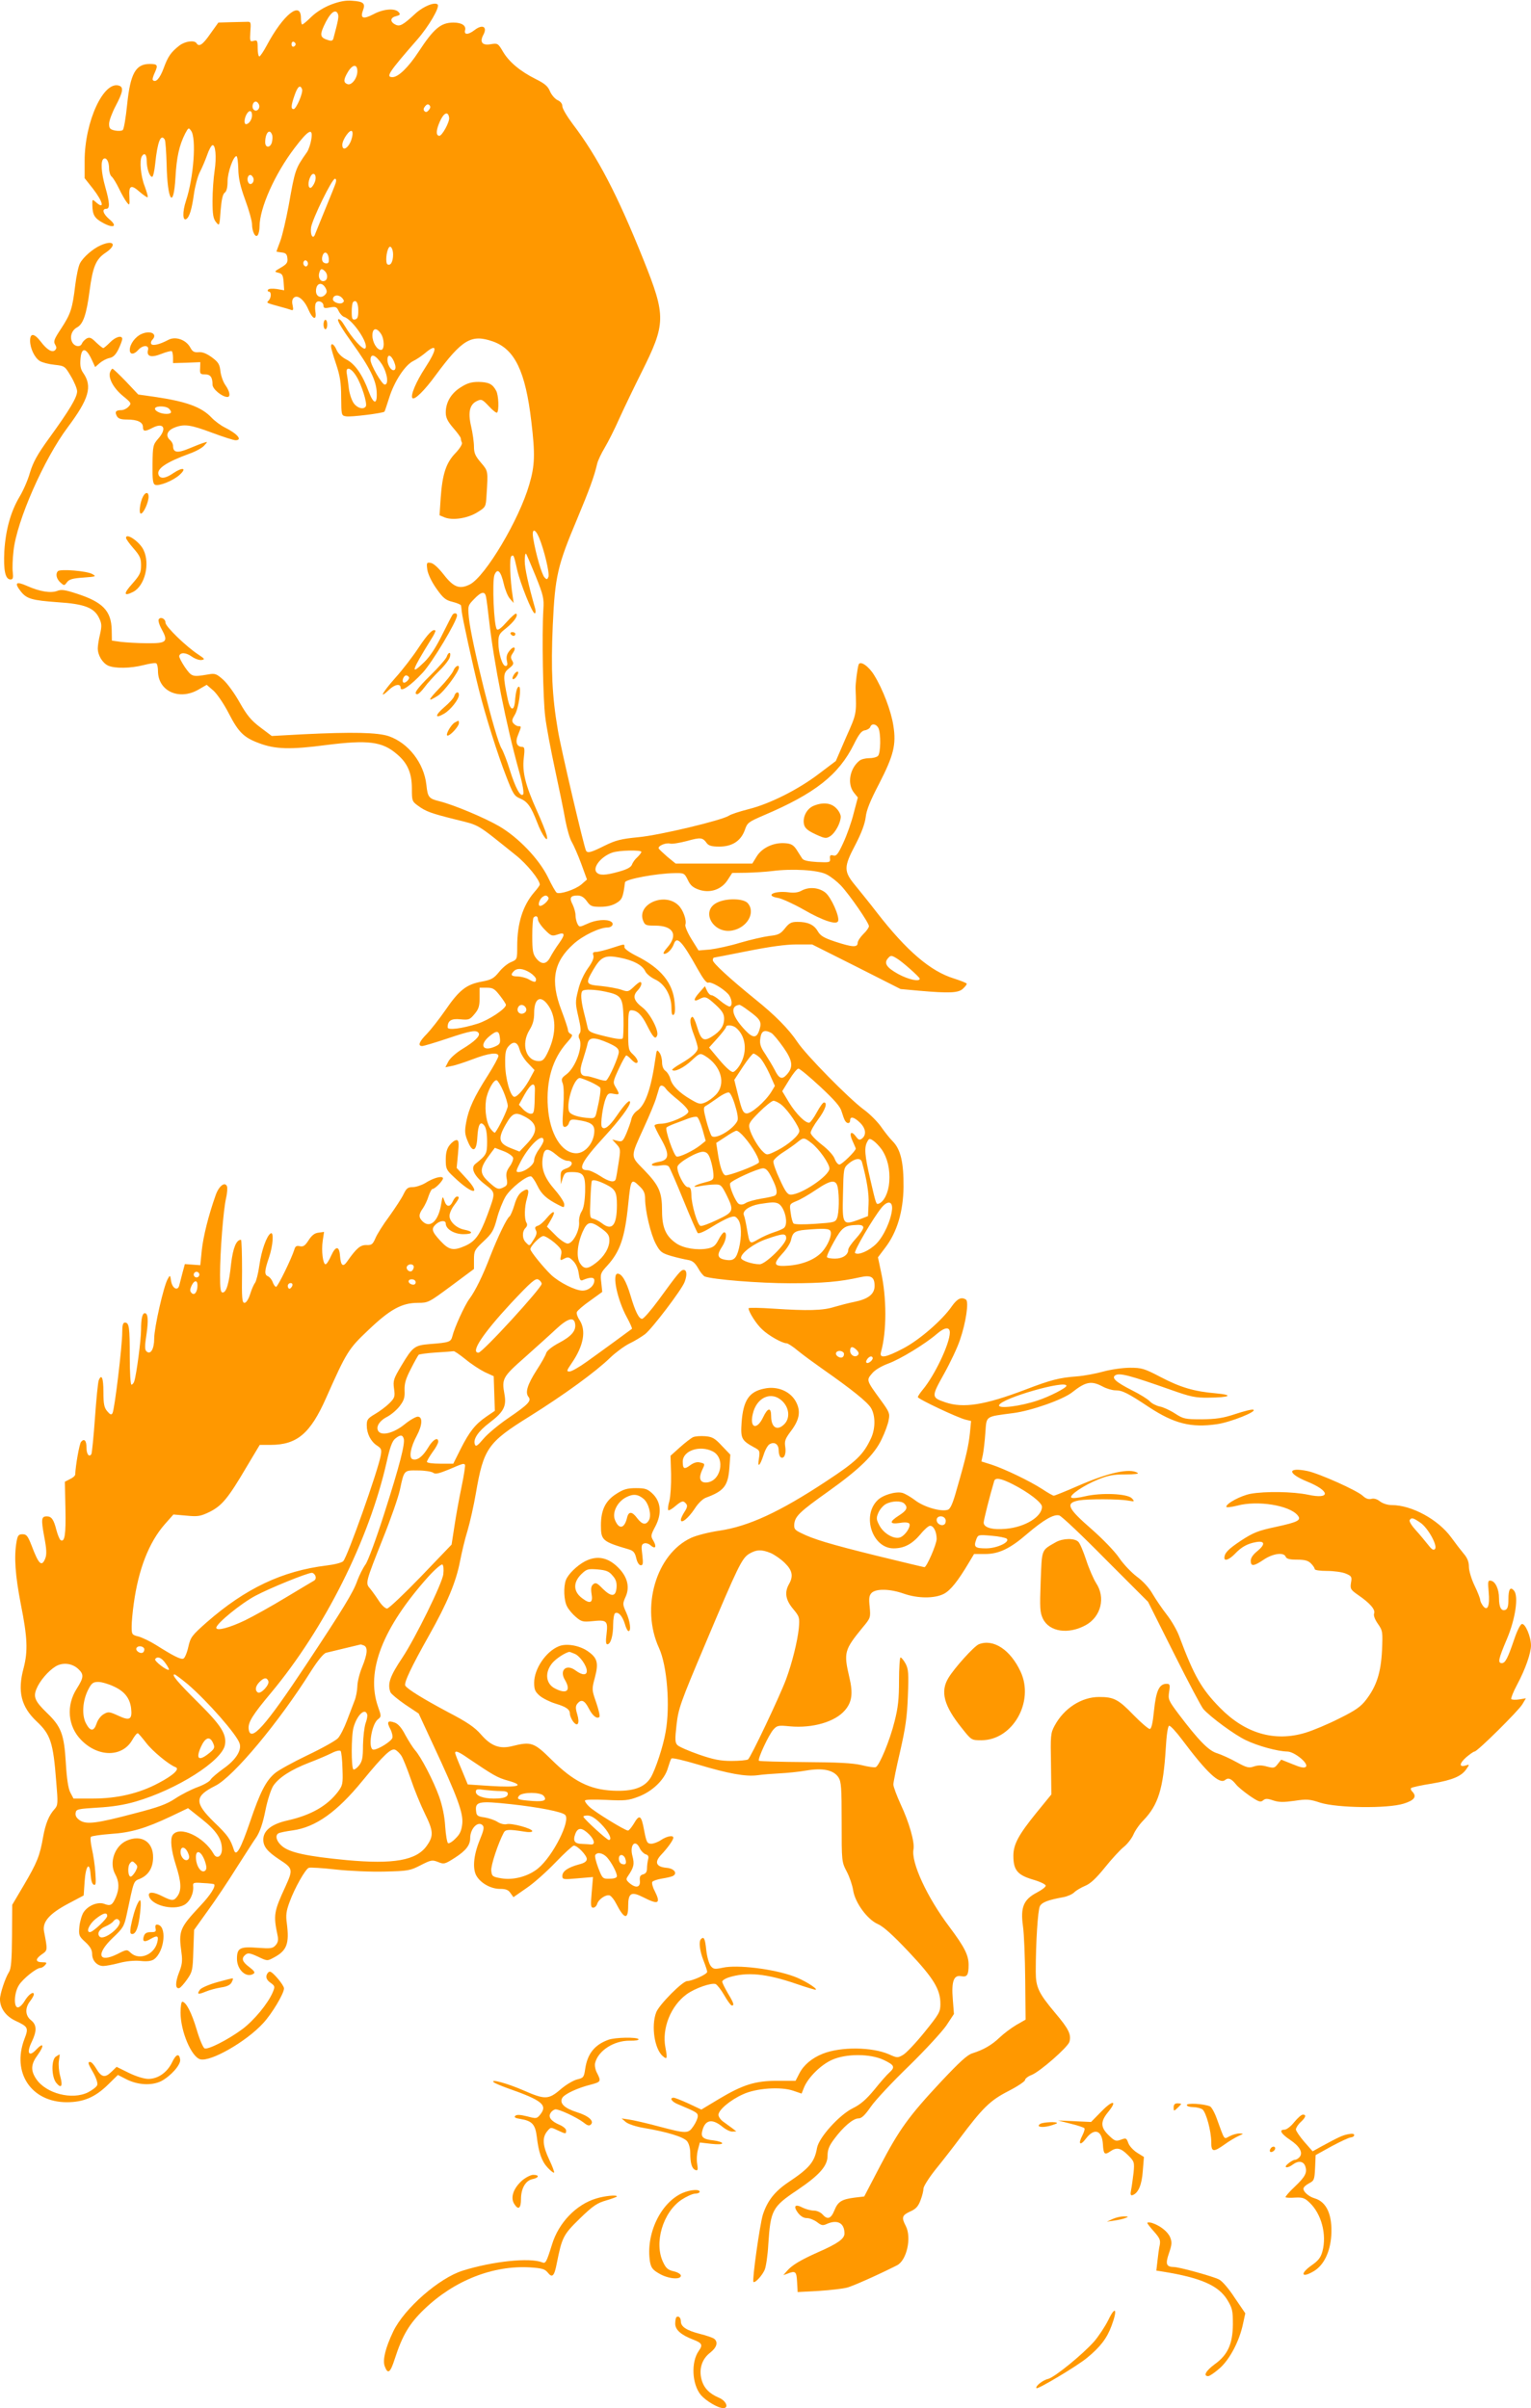 <?xml version="1.0" standalone="no"?>
<!DOCTYPE svg PUBLIC "-//W3C//DTD SVG 20010904//EN"
 "http://www.w3.org/TR/2001/REC-SVG-20010904/DTD/svg10.dtd">
<svg version="1.0" xmlns="http://www.w3.org/2000/svg"
 width="814pt" height="1280pt" viewBox="0 0 814 1280"
 preserveAspectRatio="xMidYMid meet">
<g transform="translate(0,1280) scale(0.1,-0.1)"
fill="#ff9800" stroke="none">
<path d="M1761 12776 c-39 -15 -79 -40 -105 -65 -23 -23 -45 -41 -49 -41 -4 0
-7 15 -7 34 0 94 -94 19 -182 -146 -17 -32 -35 -58 -39 -58 -5 0 -9 20 -9 44
0 40 -2 44 -21 39 -20 -6 -21 -3 -18 48 4 51 3 54 -18 53 -13 0 -52 -1 -88 -2
l-64 -2 -43 -60 c-40 -58 -60 -71 -73 -50 -11 18 -61 11 -91 -12 -45 -35 -61
-58 -84 -121 -20 -54 -42 -78 -57 -63 -4 3 1 21 10 40 18 40 15 46 -27 46 -75
0 -103 -51 -120 -216 -7 -69 -17 -129 -23 -135 -5 -5 -24 -6 -41 -3 -27 6 -32
11 -32 36 0 16 16 59 35 95 38 72 43 98 20 107 -83 31 -185 -190 -185 -399 l0
-92 45 -57 c54 -70 63 -114 13 -69 -17 15 -18 14 -17 -18 1 -52 12 -70 59 -95
56 -30 76 -16 31 21 -33 28 -41 55 -16 55 20 0 19 31 -5 115 -22 78 -26 140
-9 151 15 9 29 -15 29 -52 0 -17 6 -37 14 -43 8 -7 25 -35 39 -64 14 -29 32
-61 41 -72 15 -19 16 -17 14 29 -4 61 9 67 56 25 20 -17 39 -30 41 -27 3 2 -5
29 -16 59 -21 53 -28 136 -15 158 14 22 26 10 26 -23 0 -40 15 -86 29 -86 5 0
12 30 16 68 12 118 30 164 51 130 4 -6 8 -66 10 -132 4 -195 37 -244 47 -68 6
107 20 170 52 233 17 31 18 32 31 14 29 -39 14 -248 -27 -372 -20 -60 -18
-110 2 -97 16 10 29 52 40 132 6 42 20 94 31 116 12 23 29 63 39 91 9 27 22
51 28 53 17 6 23 -63 12 -136 -6 -39 -11 -111 -11 -160 0 -72 4 -94 18 -112
19 -23 19 -23 25 61 5 58 11 87 22 95 10 7 15 28 15 60 0 48 31 134 47 134 5
0 9 -30 10 -67 1 -51 10 -92 37 -166 20 -54 36 -112 36 -128 0 -41 19 -77 31
-58 5 8 9 28 9 44 0 99 81 280 186 418 75 99 100 111 89 45 -4 -24 -14 -54
-23 -67 -62 -88 -63 -91 -97 -283 -14 -75 -34 -161 -45 -190 -11 -29 -20 -54
-20 -55 0 -1 12 -3 28 -5 21 -2 28 -9 30 -30 3 -23 -3 -32 -34 -50 -37 -22
-37 -22 -13 -28 20 -5 24 -13 27 -49 l3 -44 -40 7 c-23 3 -42 2 -46 -4 -3 -5
-1 -10 4 -10 15 0 14 -33 -1 -48 -12 -12 -15 -11 61 -32 23 -6 50 -14 58 -17
12 -5 14 0 9 24 -5 20 -2 34 7 41 20 17 55 -12 77 -64 23 -53 45 -59 37 -11
-3 19 -2 40 3 47 10 17 40 6 40 -15 0 -13 7 -15 35 -9 30 5 36 3 46 -20 7 -14
20 -28 30 -31 45 -15 133 -145 111 -167 -11 -11 -71 55 -109 120 -16 27 -29
40 -35 34 -6 -6 22 -52 73 -123 96 -133 130 -202 132 -266 3 -66 -17 -63 -43
7 -33 89 -73 146 -118 169 -24 12 -44 32 -52 50 -13 31 -30 42 -30 19 0 -7 12
-49 27 -93 21 -63 27 -100 27 -177 1 -95 1 -97 26 -101 23 -5 198 17 204 25 2
1 13 36 26 76 27 85 83 171 127 193 17 8 45 27 63 42 67 57 67 24 0 -79 -49
-75 -79 -148 -67 -160 11 -12 64 40 123 121 142 192 190 220 305 180 116 -41
173 -159 204 -425 21 -175 19 -234 -11 -336 -54 -187 -233 -487 -315 -530 -55
-28 -87 -16 -139 51 -29 37 -55 61 -70 63 -21 4 -23 1 -18 -36 4 -24 22 -63
48 -100 36 -51 49 -62 86 -71 24 -6 45 -15 45 -19 1 -4 3 -18 4 -32 3 -33 59
-287 91 -415 35 -139 98 -340 146 -463 35 -91 43 -104 73 -116 40 -17 58 -42
91 -127 27 -72 64 -120 50 -66 -4 16 -27 74 -52 129 -60 134 -78 204 -69 279
6 48 4 59 -8 59 -30 0 -39 26 -22 65 18 45 18 45 1 45 -7 0 -19 7 -26 15 -10
12 -8 21 8 47 20 33 36 148 21 148 -10 0 -17 -29 -21 -79 -5 -54 -25 -48 -38
11 -26 125 -26 139 6 165 25 19 27 26 17 42 -9 15 -8 23 4 40 21 31 5 41 -18
12 -14 -17 -18 -32 -14 -53 5 -20 3 -28 -7 -28 -17 0 -38 68 -38 124 0 40 4
48 40 76 42 34 66 67 55 78 -3 4 -26 -16 -50 -43 -29 -33 -47 -47 -53 -40 -16
15 -26 254 -13 289 16 39 34 21 50 -49 7 -30 21 -65 32 -77 l20 -23 -5 35
c-14 88 -18 207 -7 214 12 8 13 7 31 -74 16 -70 80 -230 93 -230 5 0 6 10 3
23 -37 130 -56 217 -56 255 0 25 3 42 7 39 3 -4 26 -58 51 -119 41 -102 45
-119 41 -178 -8 -133 -2 -478 10 -570 6 -52 30 -178 52 -280 22 -102 47 -223
55 -270 9 -47 24 -99 34 -115 10 -17 33 -69 50 -115 l31 -85 -31 -27 c-33 -27
-113 -53 -130 -43 -6 4 -27 41 -47 83 -48 97 -157 211 -260 271 -78 45 -240
113 -316 132 -57 14 -63 21 -70 88 -13 116 -96 222 -200 258 -60 20 -193 23
-457 10 l-165 -9 -61 46 c-49 37 -71 64 -109 131 -26 47 -65 101 -87 121 -37
33 -44 36 -82 29 -84 -14 -86 -13 -123 39 -18 27 -32 54 -30 60 7 20 36 18 67
-4 17 -12 40 -20 52 -18 19 3 17 6 -19 30 -64 42 -173 148 -173 168 0 21 -26
34 -36 18 -4 -6 3 -30 16 -53 36 -66 26 -75 -77 -74 -48 0 -110 4 -138 7 l-50
7 -1 56 c-2 102 -47 149 -187 194 -61 20 -81 23 -103 14 -35 -13 -94 -3 -161
27 -59 26 -68 16 -32 -30 31 -39 59 -47 196 -57 142 -9 194 -29 220 -84 14
-29 15 -42 5 -86 -7 -28 -12 -62 -12 -75 0 -37 25 -78 55 -92 36 -16 119 -15
189 3 32 8 62 13 67 9 5 -3 9 -21 9 -40 0 -108 113 -159 216 -99 l43 25 36
-31 c19 -17 56 -71 81 -120 52 -101 80 -129 161 -159 87 -33 167 -35 358 -10
222 28 298 19 376 -49 56 -47 79 -100 79 -183 0 -64 1 -68 33 -91 41 -30 68
-40 196 -72 136 -34 108 -18 324 -191 59 -47 127 -131 127 -156 0 -4 -13 -22
-29 -40 -61 -71 -91 -165 -91 -288 0 -69 0 -70 -33 -84 -18 -7 -47 -31 -64
-53 -28 -34 -40 -41 -94 -51 -80 -15 -118 -45 -192 -153 -32 -46 -76 -102 -97
-124 -42 -42 -50 -65 -25 -65 8 0 68 18 134 40 124 42 155 47 166 29 10 -15
-21 -45 -87 -85 -33 -20 -65 -49 -74 -66 l-16 -31 34 7 c19 3 69 20 112 36 83
32 136 39 136 17 0 -8 -25 -54 -56 -103 -73 -114 -102 -177 -115 -248 -9 -49
-8 -64 8 -102 26 -64 47 -55 51 21 4 69 16 90 38 61 9 -12 14 -44 14 -83 0
-66 -3 -72 -63 -120 -26 -21 -6 -64 51 -108 59 -46 58 -40 13 -164 -39 -104
-63 -138 -115 -162 -65 -29 -88 -25 -135 26 -46 50 -49 64 -23 88 22 20 52 22
52 4 0 -30 45 -57 94 -57 52 0 55 14 4 24 -41 8 -78 43 -78 73 0 14 11 39 25
57 27 36 30 46 15 46 -6 0 -16 -11 -22 -25 -15 -33 -34 -32 -45 2 -9 27 -10
27 -17 -16 -14 -89 -57 -131 -97 -95 -24 22 -24 39 0 72 10 15 24 44 30 65 7
20 16 37 20 37 15 0 62 50 56 59 -7 12 -51 0 -95 -28 -19 -11 -49 -21 -66 -21
-25 0 -33 -6 -48 -37 -9 -20 -44 -73 -76 -118 -33 -44 -66 -97 -74 -117 -14
-32 -20 -37 -48 -36 -32 1 -53 -17 -102 -87 -22 -32 -34 -23 -38 29 -4 55 -23
55 -47 2 -11 -25 -24 -46 -30 -46 -14 0 -23 72 -15 125 l7 47 -29 -4 c-21 -2
-36 -14 -53 -40 -19 -30 -29 -36 -47 -32 -17 4 -24 0 -29 -18 -14 -46 -88
-198 -97 -198 -5 0 -13 11 -18 25 -5 14 -17 28 -25 31 -20 8 -19 29 5 99 22
64 27 141 9 129 -21 -13 -49 -91 -60 -170 -6 -44 -17 -85 -23 -93 -6 -7 -18
-34 -26 -60 -9 -28 -21 -46 -30 -46 -13 0 -15 25 -13 168 0 92 -2 167 -6 167
-25 0 -42 -44 -52 -126 -11 -106 -25 -154 -45 -154 -11 0 -14 19 -14 93 0 123
18 350 32 408 6 26 8 54 5 63 -11 27 -43 2 -60 -46 -39 -110 -66 -220 -74
-293 l-8 -80 -41 3 -41 3 -13 -48 c-7 -26 -14 -56 -17 -66 -8 -31 -37 -15 -43
23 -5 34 -6 34 -18 12 -22 -38 -72 -259 -72 -316 0 -58 -20 -90 -42 -68 -9 9
-8 32 1 90 11 75 8 112 -9 112 -13 0 -20 -29 -20 -88 0 -54 -24 -237 -36 -274
-3 -10 -10 -18 -15 -18 -5 0 -9 64 -9 149 0 157 -3 181 -26 181 -10 0 -14 -14
-14 -52 0 -72 -41 -414 -52 -430 -6 -10 -13 -7 -28 11 -16 19 -20 38 -20 102
0 75 -10 99 -25 62 -4 -10 -13 -100 -20 -199 -7 -100 -16 -187 -19 -193 -12
-19 -26 -1 -26 34 0 38 -12 51 -29 31 -9 -11 -29 -125 -31 -173 0 -7 -12 -18
-28 -25 l-27 -14 3 -144 c3 -138 -4 -180 -26 -166 -5 3 -15 27 -22 53 -14 56
-26 73 -51 73 -29 0 -31 -14 -14 -107 13 -67 14 -95 6 -116 -19 -48 -35 -33
-73 68 -20 51 -27 60 -48 60 -21 0 -26 -6 -32 -40 -14 -81 -7 -178 23 -333 35
-175 38 -248 15 -337 -34 -125 -14 -206 68 -284 75 -70 89 -112 105 -321 10
-115 9 -126 -8 -145 -31 -34 -49 -78 -62 -151 -17 -98 -32 -135 -102 -254
l-62 -105 -1 -167 c-1 -129 -5 -173 -16 -190 -20 -31 -48 -116 -48 -144 0 -48
31 -91 82 -115 68 -32 71 -37 48 -97 -68 -179 36 -335 224 -336 90 0 152 26
222 95 l51 50 43 -22 c62 -32 136 -36 187 -11 51 27 105 87 101 115 -5 35 -22
29 -43 -15 -26 -54 -75 -88 -126 -88 -23 0 -65 13 -104 32 l-65 32 -28 -27
c-34 -33 -53 -29 -81 19 -11 19 -25 34 -31 34 -15 0 -13 -7 17 -59 15 -27 24
-55 20 -64 -3 -9 -25 -26 -48 -38 -85 -43 -224 -7 -276 70 -31 46 -29 79 8
129 36 50 31 69 -8 28 -39 -42 -53 -19 -25 39 29 60 28 92 -3 117 -31 24 -33
65 -5 101 11 14 20 30 20 36 0 20 -29 -1 -49 -35 -11 -19 -27 -34 -36 -34 -23
0 -20 77 5 117 20 34 94 93 115 93 7 0 18 7 25 15 11 13 8 15 -13 15 -39 0
-41 16 -6 41 33 23 33 20 13 124 -9 50 29 93 126 145 l85 45 5 74 c6 87 27
110 32 35 2 -29 8 -49 17 -52 11 -4 12 9 8 64 -2 38 -11 95 -18 126 -7 32 -10
61 -5 65 4 4 51 11 104 15 109 7 184 29 320 93 l92 44 73 -58 c77 -61 107
-106 107 -160 0 -39 -28 -55 -44 -25 -52 92 -182 152 -218 100 -14 -21 -8 -81
17 -159 29 -90 31 -134 9 -165 -19 -27 -29 -27 -79 -2 -48 25 -78 26 -73 4 9
-50 126 -81 186 -50 31 16 53 62 49 101 -2 18 3 20 53 16 30 -1 57 -5 58 -6
11 -10 -18 -57 -72 -114 -112 -120 -117 -133 -101 -251 6 -44 3 -65 -14 -107
-20 -52 -19 -87 3 -80 6 2 25 23 41 46 28 40 30 49 33 153 l4 110 73 102 c41
56 109 158 152 227 44 68 91 143 107 165 18 28 34 74 47 140 11 56 30 113 42
132 30 44 93 85 191 123 45 17 98 40 120 51 21 11 42 16 47 11 4 -4 9 -47 10
-95 3 -81 1 -88 -25 -123 -57 -74 -142 -123 -266 -151 -86 -19 -130 -54 -130
-102 0 -37 21 -63 84 -105 74 -48 75 -53 34 -144 -62 -134 -65 -152 -42 -261
5 -24 2 -38 -11 -52 -15 -17 -27 -18 -96 -13 -93 7 -109 -1 -109 -59 0 -58 50
-104 88 -79 10 6 4 15 -22 35 -39 29 -44 47 -21 66 13 11 25 9 66 -10 50 -24
50 -24 85 -5 70 37 83 74 69 183 -6 42 -3 65 15 113 26 72 84 175 102 181 7 3
72 -1 143 -9 72 -8 189 -13 261 -11 124 3 135 5 191 34 55 28 61 29 92 17 32
-13 36 -12 92 24 57 37 79 66 79 103 0 51 42 93 66 68 10 -10 6 -27 -17 -83
-32 -80 -38 -153 -13 -190 24 -37 76 -65 122 -65 31 0 45 -5 56 -22 l16 -22
69 48 c39 26 108 88 155 137 47 49 91 89 97 89 20 0 69 -52 69 -71 0 -13 -13
-22 -42 -29 -58 -16 -88 -36 -88 -61 0 -19 4 -20 81 -13 l82 7 -7 -82 c-6 -68
-5 -81 8 -81 8 0 18 9 21 20 8 26 48 52 67 45 9 -4 24 -23 34 -43 43 -84 64
-88 64 -13 0 69 16 79 79 47 82 -42 96 -35 62 33 -11 20 -16 42 -13 48 4 6 28
14 53 18 25 4 52 10 59 15 23 14 3 39 -36 42 -56 5 -66 30 -28 70 35 37 64 78
64 90 0 15 -35 8 -65 -12 -16 -11 -40 -20 -52 -20 -22 0 -26 8 -38 70 -15 83
-25 89 -56 35 -12 -19 -25 -35 -30 -35 -16 0 -182 102 -206 127 -13 12 -23 26
-23 32 0 6 43 7 113 4 100 -5 119 -3 171 17 75 28 140 91 157 152 7 23 15 47
19 51 4 5 67 -10 141 -32 163 -49 254 -65 316 -57 27 4 80 8 118 10 39 2 102
8 141 15 89 15 146 3 172 -36 15 -24 17 -54 17 -238 0 -209 0 -211 27 -263 15
-28 30 -73 34 -99 10 -66 75 -155 131 -180 29 -12 80 -58 164 -147 133 -141
169 -200 169 -277 0 -43 -6 -53 -84 -150 -46 -57 -98 -112 -114 -121 -29 -17
-32 -17 -76 3 -90 39 -255 41 -351 3 -58 -23 -102 -60 -125 -105 l-20 -39 -96
0 c-118 0 -183 -20 -312 -97 l-93 -56 -68 32 c-37 17 -73 31 -79 31 -24 0 -11
-21 21 -34 100 -42 107 -46 107 -64 0 -11 -10 -34 -23 -53 -28 -41 -35 -41
-187 -1 -63 17 -133 33 -155 36 l-40 6 22 -19 c13 -11 53 -24 92 -31 126 -21
215 -48 234 -71 10 -12 17 -38 17 -63 0 -55 9 -83 27 -90 13 -5 15 0 10 32 -4
21 -2 55 4 76 l10 38 60 -7 c36 -4 59 -3 59 3 0 5 -21 12 -46 15 -55 6 -69 17
-60 51 15 60 53 67 109 20 16 -13 38 -24 50 -24 l22 1 -22 17 c-12 9 -34 25
-48 35 -14 10 -25 26 -25 36 0 26 63 79 130 109 70 33 202 42 268 19 l44 -15
14 35 c23 53 89 118 147 144 75 34 203 34 275 0 57 -27 63 -38 31 -67 -12 -10
-48 -51 -80 -91 -44 -53 -74 -79 -115 -99 -71 -35 -180 -155 -190 -211 -13
-75 -41 -108 -152 -182 -73 -49 -112 -99 -136 -173 -16 -52 -58 -349 -50 -357
8 -8 47 34 60 65 7 17 16 77 19 135 12 182 21 199 154 288 117 79 161 128 161
182 0 32 8 53 35 89 48 65 101 110 129 110 17 0 34 16 66 62 24 35 115 132
202 216 87 85 176 182 199 215 l41 62 -6 77 c-8 97 5 132 45 124 31 -6 39 6
39 60 0 52 -22 95 -102 202 -118 156 -205 343 -191 413 7 37 -23 142 -68 238
-21 46 -39 94 -39 106 0 12 16 91 36 176 28 123 37 182 41 293 5 122 3 144
-12 173 -10 18 -22 33 -27 33 -4 0 -8 -56 -8 -124 0 -97 -5 -143 -24 -217 -25
-101 -81 -235 -100 -242 -6 -3 -40 2 -76 11 -48 11 -128 15 -302 16 -130 1
-239 4 -243 7 -8 9 53 140 78 167 19 21 27 22 87 16 121 -11 241 24 293 86 37
43 43 90 23 174 -31 133 -27 146 71 266 42 50 42 52 37 109 -5 46 -3 60 10 74
24 24 99 22 172 -4 75 -26 163 -26 212 -1 35 18 74 66 134 167 l27 45 59 0
c72 0 132 28 222 106 89 76 143 107 172 99 13 -4 124 -109 247 -234 l225 -225
138 -275 c76 -152 146 -284 156 -295 38 -43 166 -137 225 -165 66 -32 170 -60
222 -61 38 -1 115 -64 98 -81 -8 -8 -28 -4 -71 14 l-60 24 -19 -24 c-16 -21
-21 -22 -56 -13 -28 8 -47 8 -69 1 -28 -10 -39 -7 -94 23 -34 19 -81 40 -103
47 -45 13 -99 69 -205 209 -53 71 -56 77 -50 117 6 38 4 43 -13 43 -39 0 -56
-35 -67 -140 -7 -70 -14 -100 -23 -100 -7 0 -46 33 -86 74 -81 84 -105 96
-183 96 -94 0 -187 -60 -237 -153 -21 -39 -22 -53 -19 -203 l2 -162 -80 -98
c-94 -116 -122 -167 -122 -228 0 -76 22 -102 102 -126 39 -11 70 -26 70 -33 0
-7 -21 -23 -48 -37 -70 -37 -87 -78 -73 -178 6 -42 11 -171 12 -287 l2 -210
-49 -28 c-27 -16 -67 -46 -89 -67 -42 -40 -85 -65 -145 -84 -27 -8 -69 -47
-165 -149 -173 -185 -224 -256 -325 -449 l-85 -163 -51 -6 c-69 -9 -89 -21
-108 -69 -18 -44 -37 -50 -63 -20 -10 11 -30 20 -46 20 -15 0 -41 7 -58 15
-41 22 -53 10 -27 -26 15 -19 30 -29 49 -29 14 0 38 -10 53 -21 23 -18 31 -20
52 -10 57 25 94 5 94 -51 0 -28 -37 -54 -140 -99 -90 -40 -138 -68 -165 -99
l-20 -23 20 7 c45 18 50 13 53 -43 l3 -54 112 6 c62 4 130 12 152 18 32 9 159
65 264 118 52 26 79 147 47 209 -24 46 -20 57 23 77 30 13 43 27 55 59 9 23
16 51 16 63 0 11 28 56 63 100 35 43 92 116 127 163 126 168 164 205 261 255
49 25 89 52 89 59 0 7 16 20 35 27 45 18 192 147 201 176 11 39 -4 69 -76 154
-88 105 -103 136 -103 219 0 156 11 327 22 348 11 21 43 33 125 48 21 4 47 15
58 26 10 10 36 25 57 34 28 11 58 39 105 97 36 45 82 95 101 110 19 15 42 45
51 65 8 20 32 55 54 77 78 81 105 168 118 379 4 72 11 121 18 123 6 2 37 -31
69 -74 132 -176 199 -239 229 -214 17 14 33 7 58 -24 9 -12 42 -39 72 -60 47
-32 58 -36 71 -25 13 11 23 11 55 0 30 -10 55 -10 112 -2 66 10 81 9 138 -10
90 -28 356 -32 443 -5 58 18 72 38 45 65 -6 6 -9 15 -5 18 4 4 54 15 112 24
110 19 157 39 183 79 16 23 15 23 -5 17 -36 -11 -35 10 2 43 20 17 40 31 45
31 15 0 233 216 254 251 l19 32 -36 -6 c-20 -3 -39 -2 -42 2 -2 5 11 39 31 76
44 82 74 168 74 209 0 46 -30 117 -48 114 -9 -2 -26 -36 -42 -84 -34 -100 -47
-124 -65 -124 -23 0 -18 22 27 128 45 106 63 227 38 257 -20 24 -30 8 -30 -46
0 -36 -4 -51 -16 -56 -22 -8 -34 14 -34 62 0 48 -19 89 -43 93 -16 3 -17 -3
-12 -60 7 -74 -6 -105 -30 -74 -8 11 -15 25 -15 32 0 7 -13 41 -30 76 -17 35
-30 80 -30 100 0 26 -8 47 -28 70 -15 18 -45 57 -66 86 -69 95 -210 172 -316
172 -22 0 -47 8 -62 19 -16 13 -33 18 -47 14 -15 -4 -30 2 -45 16 -31 29 -230
118 -294 132 -108 22 -109 -12 -2 -56 123 -50 126 -96 5 -70 -81 17 -229 19
-306 5 -52 -10 -129 -51 -129 -69 0 -5 26 -2 58 6 108 29 277 2 321 -51 22
-26 4 -36 -116 -62 -94 -20 -119 -30 -185 -73 -69 -46 -88 -66 -88 -92 0 -19
27 -8 56 22 34 36 66 54 111 62 48 9 52 -11 10 -46 -24 -19 -37 -37 -37 -53 0
-31 16 -30 69 6 49 33 108 41 117 15 5 -11 21 -15 60 -15 41 0 59 -5 74 -20
11 -11 20 -24 20 -30 0 -6 28 -10 65 -10 36 0 81 -6 100 -14 31 -13 34 -17 28
-49 -5 -32 -2 -37 38 -65 63 -43 93 -78 85 -98 -4 -11 4 -32 20 -55 26 -37 26
-43 22 -141 -6 -119 -29 -190 -84 -262 -28 -37 -56 -57 -143 -100 -59 -30
-140 -64 -180 -76 -164 -50 -321 -4 -455 133 -98 100 -137 168 -216 379 -11
31 -41 83 -66 115 -25 32 -59 82 -76 111 -18 32 -51 68 -84 92 -29 22 -72 67
-94 100 -23 34 -87 100 -145 151 -131 114 -142 140 -68 154 46 8 210 8 260 -1
36 -6 37 -6 21 12 -24 25 -161 31 -248 11 -36 -9 -69 -12 -74 -7 -12 12 64 64
142 96 54 22 82 27 146 27 47 0 73 3 65 8 -42 27 -155 2 -320 -70 -64 -28
-121 -51 -126 -51 -5 0 -33 16 -63 36 -67 43 -196 105 -268 129 l-54 17 8 37
c4 20 10 72 13 116 7 91 -3 84 148 104 95 12 263 71 313 110 73 58 103 63 163
31 20 -11 51 -20 67 -20 37 0 64 -13 180 -90 133 -87 223 -110 360 -90 72 10
219 69 193 77 -7 3 -49 -8 -95 -23 -66 -22 -102 -27 -178 -28 -90 0 -98 2
-143 31 -26 17 -63 34 -81 37 -18 4 -42 16 -52 27 -11 12 -53 38 -95 59 -85
43 -111 66 -89 80 23 14 76 0 300 -79 99 -35 126 -41 195 -40 115 1 138 14 40
23 -116 10 -188 31 -295 87 -86 45 -100 49 -162 49 -38 0 -101 -9 -141 -20
-39 -11 -103 -23 -142 -26 -92 -7 -137 -18 -275 -71 -216 -82 -328 -99 -423
-67 -76 26 -76 29 -8 151 33 59 72 141 85 181 32 92 48 204 32 214 -24 16 -46
6 -75 -35 -50 -73 -172 -179 -258 -224 -93 -49 -129 -56 -119 -20 31 110 31
289 0 428 l-16 76 40 53 c62 82 94 190 96 320 1 130 -15 201 -58 244 -17 17
-45 53 -63 79 -18 25 -58 66 -90 89 -80 59 -308 291 -353 359 -46 69 -119 143
-225 228 -133 108 -225 192 -225 207 0 8 3 14 6 14 3 0 84 16 180 35 116 23
201 35 258 35 l84 0 235 -118 235 -119 98 -9 c161 -14 209 -12 233 10 12 11
21 22 21 27 0 4 -31 16 -68 28 -124 38 -251 146 -410 351 -36 47 -88 111 -114
143 -63 76 -63 98 1 219 32 62 50 111 54 146 4 37 25 88 71 176 77 150 92 208
76 308 -11 76 -56 195 -102 269 -29 48 -75 80 -83 56 -7 -23 -17 -102 -16
-127 5 -138 6 -132 -51 -260 l-54 -125 -90 -68 c-110 -84 -262 -160 -374 -188
-47 -12 -94 -27 -105 -35 -40 -25 -370 -104 -481 -114 -92 -9 -120 -16 -179
-45 -72 -36 -90 -41 -99 -27 -10 16 -135 548 -150 642 -31 180 -37 323 -27
555 12 263 25 318 129 565 66 158 92 229 107 295 4 17 22 55 40 85 18 30 54
101 79 158 26 57 78 165 116 241 131 262 132 299 11 601 -138 344 -243 546
-376 721 -30 40 -55 82 -55 94 0 14 -10 26 -26 33 -14 7 -32 28 -40 47 -11 27
-28 41 -76 65 -82 41 -142 91 -174 146 -26 44 -28 45 -65 39 -45 -8 -60 11
-39 50 23 43 -5 58 -47 25 -34 -26 -57 -26 -50 0 6 24 -18 40 -62 40 -67 0
-104 -31 -186 -156 -53 -81 -107 -134 -138 -134 -37 0 -22 24 131 199 62 71
122 174 109 187 -15 15 -75 -9 -117 -47 -69 -64 -85 -72 -109 -59 -29 15 -26
37 5 44 21 6 24 9 14 21 -19 23 -82 18 -135 -11 -54 -28 -71 -22 -55 21 14 37
3 47 -57 51 -34 3 -67 -3 -112 -20z m36 -51 c5 -14 1 -35 -24 -128 -3 -13 -10
-16 -26 -11 -43 13 -48 25 -26 74 32 71 63 98 76 65z m-225 -160 c0 -5 -5 -11
-11 -13 -6 -2 -11 4 -11 13 0 9 5 15 11 13 6 -2 11 -8 11 -13z m328 -144 c0
-37 -31 -77 -53 -68 -22 8 -21 25 3 65 25 41 50 43 50 3z m-294 -95 c7 -18
-31 -106 -45 -106 -15 0 -14 19 5 73 16 47 30 59 40 33z m-229 -82 c8 -21 -13
-42 -28 -27 -13 13 -5 43 11 43 6 0 13 -7 17 -16z m903 -29 c-9 -11 -16 -13
-23 -6 -7 7 -6 15 3 26 9 11 16 13 23 6 7 -7 6 -15 -3 -26z m-940 -28 c0 -23
-17 -47 -32 -47 -11 0 -10 28 2 51 14 26 30 24 30 -4z m1048 -13 c3 -22 -38
-98 -53 -96 -18 2 -17 30 4 77 21 47 44 56 49 19z m-521 -120 c-16 -43 -47
-60 -47 -24 0 28 40 84 51 73 6 -6 4 -26 -4 -49z m-421 31 c4 -8 3 -26 0 -40
-8 -32 -36 -33 -36 -1 0 48 23 75 36 41z m228 -252 c-5 -14 -15 -28 -21 -31
-16 -5 -17 32 -2 60 16 30 36 7 23 -29z m-327 21 c8 -22 -15 -44 -26 -25 -10
16 -4 41 10 41 5 0 12 -7 16 -16z m438 -26 c-4 -13 -29 -75 -55 -138 -26 -63
-50 -123 -54 -133 -11 -34 -28 -7 -22 35 8 46 111 258 127 258 6 0 8 -9 4 -22z
m305 -381 c0 -39 -14 -62 -30 -52 -11 7 -7 66 7 88 9 16 23 -5 23 -36z m-342
-20 c2 -19 -1 -27 -12 -27 -20 0 -29 16 -21 41 9 27 29 19 33 -14z m-113 -37
c-5 -8 -11 -8 -17 -2 -6 6 -7 16 -3 22 5 8 11 8 17 2 6 -6 7 -16 3 -22z m93
-32 c16 -16 15 -45 -2 -51 -20 -8 -36 15 -29 41 6 25 14 27 31 10z m3 -89 c9
-17 8 -25 -4 -37 -21 -20 -47 -8 -47 21 0 42 31 52 51 16z m90 -55 c10 -13 10
-17 -1 -24 -14 -9 -50 4 -50 19 0 24 32 28 51 5z m84 -65 c0 -34 -4 -44 -17
-47 -15 -3 -18 4 -18 41 0 24 3 47 7 51 16 16 28 -4 28 -45z m119 -121 c21
-29 21 -88 2 -88 -22 0 -46 40 -46 77 0 39 21 44 44 11z m7 -165 c29 -47 37
-109 14 -107 -15 1 -75 105 -75 131 0 38 28 27 61 -24z m64 15 c9 -22 10 -36
4 -43 -14 -13 -39 21 -39 52 0 33 19 28 35 -9z m-201 -77 c28 -44 60 -146 51
-161 -11 -18 -43 -11 -63 15 -11 14 -23 49 -27 78 -3 28 -8 64 -11 80 -8 41
21 35 50 -12z m972 -858 c27 -65 57 -190 50 -209 -6 -15 -9 -16 -21 -3 -14 14
-46 123 -60 207 -9 53 9 56 31 5z m-282 -315 c3 -13 10 -68 16 -123 27 -235
90 -554 161 -809 19 -69 26 -113 20 -119 -14 -14 -40 33 -71 132 -15 49 -35
99 -43 112 -32 49 -162 572 -174 695 -6 64 -5 66 27 99 39 41 58 44 64 13z
m2086 -697 c14 -27 13 -134 -2 -149 -7 -7 -28 -12 -47 -12 -20 0 -43 -6 -51
-13 -52 -41 -67 -123 -30 -170 l21 -26 -22 -83 c-11 -46 -36 -116 -55 -157
-28 -61 -37 -73 -54 -68 -15 4 -19 0 -17 -17 2 -20 -1 -21 -68 -18 -49 3 -73
8 -80 19 -5 8 -19 29 -30 47 -16 24 -29 32 -60 34 -60 5 -122 -23 -151 -69
l-24 -39 -204 0 -204 0 -44 36 c-23 20 -44 40 -46 44 -5 14 38 32 61 26 11 -3
52 4 90 14 72 20 83 19 105 -12 10 -13 26 -18 66 -18 69 0 115 30 136 88 13
39 19 43 100 78 273 116 399 215 480 378 26 53 41 72 58 74 13 2 26 10 29 18
7 20 31 17 43 -5z m-1260 -659 c0 -5 -10 -17 -21 -28 -12 -10 -25 -28 -29 -40
-6 -14 -26 -25 -69 -37 -74 -21 -105 -21 -120 -3 -21 26 26 84 84 104 36 13
155 15 155 4z m985 -120 c22 -11 56 -38 76 -59 46 -49 149 -198 149 -216 0 -7
-13 -26 -30 -42 -16 -16 -30 -37 -30 -47 0 -25 -29 -23 -120 7 -60 20 -78 31
-92 55 -20 35 -53 50 -108 50 -33 0 -44 -6 -67 -35 -23 -29 -35 -35 -83 -40
-30 -4 -100 -20 -155 -36 -55 -17 -127 -32 -160 -36 l-61 -5 -38 61 c-21 34
-35 68 -32 76 8 23 -12 80 -38 104 -74 70 -220 5 -187 -82 10 -25 15 -27 64
-27 96 0 124 -48 66 -115 -20 -23 -26 -35 -17 -35 17 0 42 26 51 53 16 44 44
14 127 -135 28 -50 47 -75 56 -71 15 6 76 -29 105 -60 21 -23 26 -67 7 -67 -7
1 -29 14 -48 30 -19 17 -40 30 -47 30 -8 0 -18 11 -24 24 l-11 24 -30 -34
c-33 -37 -32 -52 0 -35 31 17 39 14 87 -30 35 -32 45 -49 45 -73 0 -39 -20
-68 -65 -96 -45 -28 -58 -18 -80 56 -9 30 -20 52 -25 49 -15 -9 -12 -40 10
-97 11 -29 20 -60 20 -69 0 -20 -32 -49 -93 -84 -26 -15 -46 -30 -43 -32 12
-13 61 11 102 49 44 41 46 41 72 26 86 -52 114 -149 58 -207 -15 -16 -41 -35
-57 -41 -25 -11 -34 -9 -76 16 -62 36 -100 74 -109 110 -4 16 -16 35 -26 42
-11 8 -18 25 -18 46 0 18 -6 41 -14 51 -13 18 -15 16 -21 -30 -23 -162 -54
-251 -99 -280 -13 -9 -26 -28 -29 -43 -3 -15 -15 -48 -26 -75 -19 -44 -23 -47
-48 -41 l-28 7 23 -25 c22 -24 22 -28 11 -99 -6 -41 -13 -80 -15 -86 -6 -21
-36 -15 -84 17 -25 16 -55 30 -67 30 -55 0 -32 45 91 179 81 88 136 162 136
182 0 19 -28 -9 -71 -72 -39 -57 -67 -78 -79 -59 -9 14 5 114 21 152 10 26 16
29 41 24 33 -6 34 -4 12 34 -16 26 -16 30 16 99 18 39 36 71 40 71 4 0 15 -9
25 -20 10 -11 22 -20 27 -20 16 0 8 23 -17 46 -24 22 -25 29 -25 129 0 89 2
105 16 105 31 0 55 -22 84 -80 33 -66 45 -77 54 -54 10 26 -38 118 -77 148
-47 36 -55 61 -28 90 21 22 28 46 14 46 -4 0 -20 -12 -35 -27 -27 -25 -30 -26
-64 -14 -20 7 -69 16 -108 20 -82 7 -85 12 -42 86 41 70 63 80 140 65 73 -14
122 -40 137 -73 6 -13 29 -32 52 -43 51 -23 87 -86 87 -152 0 -29 4 -41 11
-36 8 4 10 27 6 65 -9 105 -74 184 -205 249 -34 17 -62 37 -62 45 0 19 5 19
-70 -5 -34 -11 -71 -20 -82 -20 -15 0 -18 -5 -13 -19 4 -13 -6 -36 -30 -69
-21 -30 -42 -75 -51 -115 -16 -62 -15 -71 1 -141 13 -55 15 -79 7 -89 -6 -7
-7 -18 -3 -26 24 -38 -18 -155 -68 -192 -26 -19 -28 -25 -19 -48 6 -16 7 -66
3 -128 -6 -89 -5 -103 8 -103 9 0 19 10 22 21 6 18 13 21 44 16 69 -10 91 -23
91 -57 0 -62 -47 -120 -96 -120 -78 0 -141 103 -151 245 -10 142 25 258 102
344 28 31 32 40 20 45 -8 3 -15 12 -15 20 0 8 -16 56 -35 106 -60 157 -42 257
64 352 49 45 139 88 181 88 24 0 37 20 19 31 -23 15 -82 10 -126 -11 -42 -19
-43 -19 -53 0 -5 10 -10 30 -10 45 0 14 -7 39 -15 56 -19 36 -13 49 25 49 20
0 35 -9 50 -30 19 -27 27 -30 73 -30 34 0 63 7 84 20 31 18 36 31 46 110 2 17
170 48 264 49 50 1 52 0 70 -36 13 -29 28 -41 59 -52 59 -20 120 0 153 52 l24
37 76 1 c42 1 103 5 136 9 106 14 245 6 290 -18z m-1479 -123 c7 -12 -35 -51
-48 -43 -9 6 2 36 16 46 15 11 24 10 32 -3z m-56 -116 c0 -9 16 -34 36 -54 33
-34 39 -36 66 -27 42 15 45 3 11 -45 -17 -23 -38 -57 -47 -74 -20 -40 -47 -42
-75 -7 -18 23 -21 41 -21 119 0 50 3 95 7 98 12 12 23 7 23 -10z m1906 -206
c30 -17 124 -101 124 -109 0 -18 -60 -5 -115 25 -61 34 -76 57 -55 82 15 18
19 18 46 2z m-1948 -77 c17 -11 32 -27 32 -35 0 -18 -8 -18 -40 0 -14 8 -40
14 -57 15 -35 0 -41 8 -21 28 18 18 49 15 86 -8z m-160 -122 c18 -23 32 -45
32 -49 0 -21 -91 -81 -150 -100 -86 -27 -160 -36 -160 -20 0 36 19 48 68 43
45 -4 50 -2 75 28 22 26 27 42 27 86 l0 54 38 0 c33 0 42 -6 70 -42z m561 21
c85 -18 93 -30 96 -141 1 -53 -1 -101 -4 -107 -5 -7 -35 -4 -94 11 -78 19 -88
24 -93 47 -3 14 -12 51 -20 82 -15 60 -18 102 -7 112 10 10 66 8 122 -4z
m-310 -65 c49 -62 51 -155 6 -252 -20 -43 -29 -52 -50 -52 -69 0 -96 90 -50
165 18 29 25 54 25 91 0 74 31 96 69 48z m-111 -27 c4 -20 -25 -34 -40 -19
-15 15 -1 44 19 40 10 -2 19 -11 21 -21z m1178 -6 c68 -49 75 -62 62 -104 -14
-46 -34 -47 -75 -4 -72 76 -84 129 -32 136 3 1 24 -12 45 -28z m-64 -93 c53
-43 63 -125 25 -193 -12 -22 -30 -41 -39 -43 -10 -2 -38 23 -72 63 l-56 67 45
50 c25 28 45 54 45 59 0 13 34 11 52 -3z m-1254 -56 c3 -28 -1 -34 -29 -46
-64 -27 -81 11 -27 56 40 33 52 31 56 -10z m1442 28 c10 -5 39 -40 65 -77 50
-71 54 -105 18 -145 -25 -28 -41 -22 -64 25 -12 23 -35 61 -50 84 -29 42 -33
60 -23 101 7 24 24 28 54 12z m-865 -54 c44 -20 55 -30 55 -48 0 -24 -52 -142
-67 -151 -4 -3 -26 1 -48 9 -22 7 -47 14 -56 14 -35 0 -41 25 -20 86 10 33 22
71 25 87 8 35 36 36 111 3z m-472 -36 c5 -19 24 -51 44 -71 l35 -37 -21 -39
c-26 -52 -69 -103 -86 -103 -21 0 -49 98 -49 176 -1 58 3 76 18 93 27 30 48
23 59 -19z m1276 -41 c13 -12 36 -51 52 -86 l29 -65 -20 -33 c-32 -51 -108
-117 -132 -113 -17 2 -24 18 -42 90 l-22 88 46 70 c25 38 50 69 56 70 5 0 21
-10 33 -21z m322 -155 c77 -72 107 -106 114 -133 6 -20 14 -42 18 -48 11 -18
27 -16 27 2 0 23 21 18 52 -12 31 -30 36 -64 12 -84 -14 -11 -19 -9 -34 11
-26 34 -37 17 -17 -25 9 -20 17 -38 17 -40 0 -13 -74 -85 -87 -85 -8 0 -19 14
-25 30 -6 18 -34 49 -69 76 -32 25 -59 53 -59 63 0 9 18 42 40 71 38 51 51 90
31 90 -6 0 -22 -23 -38 -52 -15 -28 -33 -53 -39 -55 -19 -6 -71 45 -109 107
l-36 60 37 60 c20 33 42 60 49 60 7 0 59 -43 116 -96z m-1221 25 c24 -11 47
-25 51 -30 5 -9 -2 -59 -20 -134 -6 -26 -11 -30 -36 -28 -53 3 -94 15 -106 30
-25 30 20 183 54 183 6 0 32 -10 57 -21z m-464 -49 c13 -30 23 -65 24 -78 0
-17 -47 -117 -68 -142 -2 -3 -12 5 -22 18 -23 28 -34 97 -26 155 7 48 41 110
57 105 6 -2 22 -28 35 -58z m168 7 c-2 -119 -4 -127 -22 -127 -10 0 -29 11
-41 24 l-22 24 31 56 c34 59 55 68 54 23z m698 4 c7 -10 37 -37 66 -60 28 -23
52 -49 52 -59 0 -21 -100 -65 -147 -65 -18 0 -33 -5 -33 -10 0 -5 16 -38 36
-73 46 -82 42 -111 -16 -120 -22 -4 -37 -11 -34 -16 3 -5 23 -7 43 -3 26 4 41
2 48 -7 5 -7 40 -87 77 -178 37 -91 71 -169 76 -174 5 -5 36 8 72 31 35 22 78
45 95 51 29 10 34 8 48 -11 18 -25 19 -90 4 -152 -14 -57 -29 -69 -74 -61 -41
8 -45 26 -15 71 21 32 27 75 10 75 -5 0 -19 -18 -30 -40 -16 -31 -27 -40 -56
-46 -57 -11 -130 1 -168 27 -56 38 -76 84 -76 173 0 99 -15 134 -95 217 -75
77 -75 64 0 229 29 63 58 133 64 155 7 22 14 46 16 53 6 18 22 15 37 -7z m367
-89 c13 -41 17 -71 11 -81 -25 -48 -120 -101 -137 -78 -5 7 -18 43 -28 81 -15
58 -16 70 -4 77 8 4 36 23 63 42 27 20 55 33 62 30 8 -3 23 -35 33 -71z m249
3 c34 -29 92 -115 92 -136 0 -23 -59 -74 -118 -104 -52 -26 -55 -26 -74 -8
-26 23 -65 90 -73 125 -6 24 0 35 51 86 33 33 67 60 76 61 9 0 30 -10 46 -24z
m-1370 -59 c72 -37 76 -80 12 -147 l-38 -40 -48 19 c-63 25 -68 51 -24 127 34
59 50 66 98 41z m947 -69 l17 -61 -27 -22 c-39 -31 -114 -67 -128 -61 -15 6
-63 144 -53 154 3 4 23 13 44 21 20 7 53 20 72 27 19 7 39 11 46 8 6 -2 19
-32 29 -66z m223 -42 c44 -50 86 -125 76 -135 -19 -18 -164 -72 -178 -67 -16
6 -30 52 -41 127 l-7 45 49 32 c26 18 53 33 59 33 7 0 26 -16 42 -35z m-1068
-18 c0 -7 -11 -28 -25 -47 -14 -19 -25 -44 -25 -57 0 -25 -50 -63 -83 -63 -16
0 -14 7 13 59 47 88 120 154 120 108z m1425 -13 c39 -30 95 -109 95 -135 0
-38 -149 -139 -206 -139 -17 0 -29 17 -58 81 -21 44 -36 88 -34 97 2 9 26 31
53 48 28 18 61 41 75 53 32 26 35 26 75 -5z m373 -34 c31 -46 45 -105 40 -173
-4 -56 -28 -105 -56 -115 -14 -4 -13 -8 -46 134 -28 121 -32 165 -15 195 9 18
13 19 32 6 12 -8 32 -29 45 -47z m-1960 -44 c2 -9 -6 -30 -18 -46 -17 -24 -21
-39 -16 -65 5 -27 3 -36 -13 -44 -30 -16 -38 -14 -81 25 -53 48 -52 73 7 151
l24 32 47 -18 c26 -10 48 -26 50 -35z m232 14 c19 -17 45 -30 57 -30 34 0 29
-29 -7 -41 -26 -10 -30 -15 -29 -47 l1 -37 10 33 c10 28 15 32 48 32 63 0 73
-15 71 -106 -2 -53 -8 -87 -19 -104 -9 -14 -15 -39 -13 -57 3 -44 -33 -113
-61 -113 -11 0 -41 20 -65 45 l-45 45 21 36 c29 49 17 56 -20 12 -16 -20 -38
-40 -49 -43 -15 -5 -18 -10 -11 -24 7 -12 4 -26 -11 -49 -23 -37 -22 -37 -42
-16 -20 19 -21 58 -2 77 9 9 11 19 5 28 -12 20 -11 85 3 130 14 47 7 57 -26
35 -17 -11 -31 -35 -41 -71 -9 -30 -21 -57 -26 -61 -14 -8 -62 -108 -102 -210
-40 -105 -80 -186 -112 -229 -24 -32 -79 -152 -90 -198 -8 -30 -16 -33 -119
-41 -82 -7 -91 -13 -152 -115 -41 -69 -45 -79 -39 -122 6 -42 4 -49 -25 -78
-17 -17 -52 -43 -76 -57 -39 -23 -44 -30 -44 -60 0 -44 21 -86 55 -108 23 -15
25 -21 19 -54 -15 -81 -176 -536 -199 -560 -7 -8 -46 -18 -88 -23 -237 -29
-432 -122 -638 -302 -80 -71 -86 -79 -98 -132 -7 -31 -19 -59 -26 -61 -14 -6
-53 14 -145 72 -30 19 -72 39 -92 45 -37 9 -38 11 -38 54 0 24 5 78 11 120 25
184 81 327 165 423 l46 52 68 -6 c62 -6 75 -4 125 20 65 33 98 72 196 239 l70
117 57 0 c141 0 212 60 296 250 108 243 119 261 223 359 116 111 179 146 265
146 55 0 58 2 177 90 l121 90 0 49 c0 47 3 53 51 98 45 42 54 57 71 121 10 39
31 92 46 117 27 45 115 114 136 107 6 -2 21 -24 33 -49 22 -46 49 -70 111
-102 31 -16 32 -16 32 3 0 11 -23 46 -50 77 -56 64 -74 113 -64 173 8 50 25
52 74 11z m818 -25 c7 -22 14 -55 15 -74 2 -32 0 -34 -46 -46 -59 -15 -76 -31
-22 -19 22 4 56 8 75 8 32 1 36 -3 62 -54 42 -86 40 -92 -49 -134 -42 -20 -82
-35 -89 -32 -16 6 -47 111 -48 163 -1 34 -5 43 -19 43 -19 0 -60 81 -55 109 5
23 108 82 138 79 19 -2 28 -12 38 -43z m805 -12 c26 -95 38 -169 35 -223 l-3
-64 -49 -19 c-86 -31 -88 -27 -84 135 3 139 3 140 31 164 33 28 64 31 70 7z
m-479 -85 c28 -55 32 -83 16 -93 -5 -3 -38 -11 -72 -16 -35 -6 -72 -16 -84
-24 -12 -8 -26 -10 -36 -4 -16 9 -52 93 -46 109 5 15 148 80 175 80 16 0 28
-13 47 -52z m-882 -34 c50 -25 58 -41 58 -109 0 -109 -26 -140 -81 -96 -13 10
-33 20 -44 23 -19 3 -20 10 -16 98 2 52 5 99 8 103 5 9 35 1 75 -19z m180 -11
c21 -20 28 -36 28 -65 0 -64 30 -190 57 -240 23 -43 32 -49 82 -64 31 -9 71
-18 89 -21 24 -4 37 -15 54 -44 11 -21 28 -41 35 -44 44 -16 290 -36 453 -36
176 0 265 8 373 32 58 13 77 2 77 -46 0 -44 -34 -70 -108 -85 -31 -6 -79 -19
-107 -27 -59 -19 -140 -21 -322 -9 -73 5 -133 6 -133 2 0 -19 42 -85 72 -112
34 -33 107 -74 130 -74 7 0 35 -18 62 -41 27 -22 86 -65 130 -96 153 -107 238
-175 257 -207 24 -40 24 -109 0 -161 -41 -88 -79 -124 -239 -229 -247 -163
-412 -239 -567 -262 -55 -8 -122 -25 -150 -38 -187 -86 -270 -371 -171 -586
43 -94 60 -308 35 -446 -13 -77 -54 -200 -79 -242 -33 -54 -95 -75 -201 -70
-124 6 -211 50 -327 165 -93 92 -108 97 -208 72 -67 -17 -113 0 -166 61 -34
39 -73 66 -177 120 -131 70 -214 121 -226 140 -9 14 32 100 126 267 97 172
144 285 165 395 9 46 26 119 40 163 13 44 33 133 44 197 41 239 63 271 285
409 184 115 353 238 430 313 28 27 73 60 100 74 28 13 65 36 84 50 36 27 196
237 211 278 14 37 12 64 -5 64 -15 0 -28 -15 -135 -162 -40 -54 -78 -98 -86
-98 -17 0 -36 37 -62 125 -23 77 -46 115 -68 115 -31 0 -2 -139 49 -232 17
-31 29 -59 27 -61 -9 -7 -166 -122 -239 -174 -40 -29 -82 -53 -93 -53 -17 0
-16 4 12 45 63 92 78 173 41 229 -11 16 -17 35 -14 42 3 8 34 35 70 60 l65 47
-5 49 c-6 47 -4 52 32 91 68 75 93 148 111 325 14 138 16 140 62 95z m1052 -4
c9 -47 7 -134 -3 -162 -9 -24 -15 -25 -116 -32 -62 -4 -110 -4 -116 2 -5 5
-12 30 -15 56 -7 47 -7 47 31 63 21 8 67 35 104 60 80 54 106 56 115 13z
m-319 -85 c36 -14 60 -110 33 -131 -7 -6 -31 -16 -53 -23 -22 -7 -59 -23 -83
-37 -47 -27 -46 -29 -61 57 -5 30 -12 62 -16 71 -9 23 27 49 82 59 65 10 79
11 98 4z m608 -31 c-5 -58 -44 -144 -84 -184 -38 -38 -96 -63 -113 -49 -8 8
98 189 142 242 32 38 58 33 55 -9z m-1545 -103 c34 -25 42 -36 42 -63 0 -40
-28 -87 -73 -121 -43 -33 -62 -33 -83 -1 -21 32 -15 102 14 168 25 56 42 59
100 17z m1392 5 c0 -9 -18 -35 -40 -59 -22 -24 -40 -50 -40 -59 0 -27 -30 -47
-70 -47 -21 0 -41 3 -43 8 -3 4 14 41 37 82 43 77 56 87 124 89 22 1 32 -4 32
-14z m-174 -20 c8 -21 -14 -74 -45 -109 -36 -39 -98 -66 -174 -73 -83 -7 -91
5 -38 63 23 24 44 57 47 74 8 39 21 48 74 53 104 9 131 7 136 -8z m-236 -37
c0 -30 -110 -138 -141 -138 -40 0 -99 20 -99 34 0 26 68 77 135 100 89 31 105
32 105 4z m-1232 -23 c36 -32 41 -40 35 -67 -6 -29 -5 -30 17 -18 20 10 26 9
47 -12 15 -15 27 -41 30 -67 5 -34 9 -41 22 -35 40 17 61 16 61 -2 0 -28 -30
-54 -63 -54 -38 0 -123 43 -166 83 -40 38 -111 125 -111 137 0 17 52 70 69 70
10 0 36 -16 59 -35z m-748 -129 c0 -8 -5 -18 -11 -22 -14 -8 -33 11 -25 25 10
16 36 13 36 -3z m-1140 -41 c0 -8 -7 -15 -15 -15 -8 0 -15 7 -15 15 0 8 7 15
15 15 8 0 15 -7 15 -15z m1820 -49 c0 -22 -315 -366 -336 -366 -44 0 22 100
172 262 108 115 131 135 146 127 10 -5 18 -16 18 -23z m-670 8 c0 -9 -7 -14
-17 -12 -25 5 -28 28 -4 28 12 0 21 -6 21 -16z m-1160 -16 c0 -35 -16 -56 -31
-41 -10 10 -10 18 -1 38 14 31 32 33 32 3z m504 -3 c-4 -8 -10 -15 -15 -15 -5
0 -9 7 -9 15 0 8 7 15 15 15 9 0 12 -6 9 -15z m1504 -203 c5 -36 -20 -65 -86
-100 -36 -19 -64 -41 -68 -54 -3 -12 -26 -53 -51 -91 -49 -77 -62 -119 -43
-142 17 -21 -1 -40 -111 -115 -48 -33 -106 -81 -128 -107 -32 -38 -41 -44 -46
-31 -11 28 17 70 78 116 75 57 91 87 79 152 -15 81 -9 92 107 194 58 52 133
119 166 150 64 60 98 69 103 28z m1992 -45 c0 -59 -81 -229 -145 -305 -14 -17
-25 -34 -25 -38 0 -10 212 -110 254 -120 l29 -7 -6 -63 c-7 -68 -21 -131 -69
-296 -22 -80 -35 -109 -49 -113 -36 -12 -128 15 -174 51 -24 18 -55 36 -68 39
-35 9 -105 -12 -132 -40 -84 -83 -26 -255 86 -255 56 0 98 22 143 75 20 25 43
45 51 45 19 0 35 -32 35 -70 0 -28 -53 -150 -65 -150 -3 0 -116 27 -251 60
-251 62 -341 89 -406 122 -33 16 -37 22 -35 48 5 41 28 64 180 172 167 119
246 196 285 279 17 35 34 81 37 102 7 34 3 43 -43 106 -76 104 -76 105 -46
140 15 19 49 39 86 53 64 23 198 105 258 157 43 37 70 40 70 8z m-495 -93 c11
-11 13 -20 6 -27 -15 -15 -41 0 -41 23 0 24 13 26 35 4z m-2080 -49 c30 -25
76 -55 102 -68 l48 -22 3 -92 3 -92 -44 -30 c-60 -41 -91 -80 -138 -173 l-39
-78 -70 0 c-40 0 -70 4 -70 10 0 6 14 29 30 52 17 22 30 47 30 55 0 28 -29 11
-54 -32 -29 -48 -58 -70 -83 -61 -20 8 -10 64 23 125 30 56 32 101 5 101 -10
0 -42 -18 -70 -41 -56 -45 -118 -62 -138 -38 -17 22 2 56 45 78 21 11 51 36
67 57 23 30 28 46 26 84 -1 37 6 61 34 115 19 38 38 71 41 74 3 3 45 9 92 12
48 3 90 6 94 7 4 1 32 -18 63 -43z m2011 34 c3 -6 1 -16 -4 -21 -13 -13 -45 8
-36 23 7 12 31 11 40 -2z m154 -28 c0 -13 -26 -32 -33 -24 -8 7 11 33 24 33 5
0 9 -4 9 -9z m1030 -147 c0 -11 -89 -57 -153 -78 -92 -31 -212 -46 -205 -25
12 37 358 136 358 103z m-3524 -279 c10 -24 -21 -144 -103 -400 -43 -135 -87
-254 -100 -271 -13 -18 -32 -56 -43 -85 -21 -62 -78 -154 -272 -447 -218 -329
-297 -418 -306 -342 -4 35 21 75 119 192 285 342 521 812 615 1228 17 76 29
110 45 123 26 21 38 22 45 2z m326 -140 c3 -3 -5 -56 -18 -118 -13 -62 -30
-156 -38 -210 l-15 -97 -163 -170 c-90 -93 -171 -170 -180 -170 -10 0 -30 19
-45 43 -15 23 -36 52 -46 64 -25 28 -23 34 68 263 41 102 82 219 91 260 23
108 21 105 97 104 36 0 72 -6 80 -12 11 -9 29 -5 83 17 77 33 78 33 86 26z
m2914 -105 c84 -43 154 -97 154 -119 0 -53 -90 -108 -191 -117 -72 -7 -119 6
-119 33 0 13 31 137 56 221 6 20 37 14 100 -18z m-578 -102 c21 -21 13 -37
-28 -63 -53 -34 -52 -48 4 -40 28 5 46 3 51 -4 8 -15 -18 -57 -45 -71 -31 -16
-90 16 -114 61 -17 32 -18 40 -6 68 7 17 25 38 39 46 32 18 83 19 99 3z m219
-84 c3 -8 1 -20 -4 -25 -14 -14 -43 0 -43 22 0 24 38 26 47 3z m2524 -17 c41
-27 95 -125 78 -141 -8 -8 -18 -1 -37 24 -15 19 -44 54 -65 77 -21 23 -36 47
-32 53 9 15 18 13 56 -13z m-2198 -86 c18 -18 -53 -51 -110 -51 -59 0 -67 7
-53 46 10 27 11 27 82 21 39 -3 76 -11 81 -16z m-1255 -76 c20 -9 54 -32 75
-53 40 -39 46 -70 22 -112 -25 -44 -18 -84 21 -131 35 -42 36 -46 31 -105 -7
-67 -35 -182 -68 -271 -35 -93 -188 -416 -202 -425 -6 -4 -46 -8 -87 -8 -59 0
-96 7 -174 34 -54 19 -105 41 -114 50 -13 13 -14 28 -5 108 10 87 20 116 152
428 177 420 195 456 234 481 39 23 66 24 115 4z m-1741 -112 c-5 -49 -150
-342 -217 -443 -67 -100 -81 -140 -64 -185 4 -9 39 -38 78 -65 l72 -48 77
-166 c128 -274 160 -361 155 -418 -4 -38 -12 -57 -36 -80 -16 -17 -34 -28 -40
-25 -5 4 -12 44 -15 89 -3 53 -15 110 -32 158 -30 84 -97 213 -129 248 -11 13
-34 49 -51 80 -20 39 -39 60 -57 66 -37 13 -43 4 -23 -34 9 -17 14 -39 11 -48
-7 -19 -76 -62 -100 -62 -31 0 -12 133 23 161 19 15 19 16 0 70 -64 187 25
416 267 687 36 40 70 69 76 66 6 -4 8 -26 5 -51z m-680 -10 c4 -10 1 -20 -8
-25 -8 -4 -75 -45 -149 -89 -74 -45 -171 -99 -216 -121 -83 -40 -154 -59 -154
-40 0 22 131 129 208 170 77 41 274 121 300 122 7 0 16 -8 19 -17z m257 -369
c23 -9 20 -45 -9 -116 -14 -34 -25 -80 -25 -102 -1 -23 -7 -57 -15 -76 -7 -19
-25 -66 -40 -105 -14 -38 -36 -81 -48 -94 -12 -13 -85 -54 -163 -91 -77 -37
-155 -80 -172 -95 -48 -40 -79 -101 -132 -257 -50 -146 -74 -189 -86 -152 -19
59 -32 78 -105 148 -106 104 -106 138 6 194 96 48 339 339 509 610 37 58 67
94 80 97 35 8 181 44 183 44 1 1 8 -2 17 -5z m-1168 -15 c3 -6 1 -16 -4 -21
-13 -13 -45 8 -36 23 7 12 31 11 40 -2z m114 -80 c12 -16 20 -32 18 -34 -8 -8
-79 46 -73 56 11 17 34 9 55 -22z m-464 -30 c31 -29 30 -45 -8 -105 -57 -89
-48 -200 24 -273 90 -92 218 -92 271 0 12 21 25 38 30 36 4 -1 24 -25 45 -52
33 -43 120 -115 155 -128 25 -9 -11 -43 -89 -84 -104 -56 -221 -83 -352 -83
l-101 0 -17 32 c-11 21 -19 73 -24 158 -9 152 -25 193 -100 265 -64 62 -74 85
-56 128 17 42 62 95 101 119 37 23 88 18 121 -13z m582 -81 c106 -91 262 -269
276 -315 12 -37 -21 -88 -85 -133 -32 -23 -63 -49 -69 -59 -5 -10 -36 -28 -69
-40 -33 -12 -86 -39 -118 -60 -46 -31 -90 -47 -218 -80 -200 -53 -255 -60
-290 -37 -18 12 -25 24 -23 39 3 21 10 22 118 29 77 4 143 15 201 32 220 64
459 216 475 301 10 57 -20 104 -142 225 -111 110 -144 150 -126 150 4 0 36
-24 70 -52z m429 16 c7 -19 -40 -70 -56 -60 -17 11 -13 34 9 56 24 24 39 25
47 4z m-822 -28 c57 -26 85 -62 92 -115 7 -61 -7 -69 -67 -41 -48 22 -54 23
-78 9 -15 -8 -32 -30 -38 -49 -15 -45 -34 -44 -57 0 -23 44 -18 120 12 179 18
35 26 41 54 41 17 0 55 -11 82 -24z m1347 -148 c3 -7 -1 -28 -8 -47 -7 -20
-13 -73 -14 -117 0 -67 -4 -86 -21 -108 -11 -14 -25 -24 -30 -21 -12 8 -12
181 1 224 18 64 60 105 72 69z m-822 -147 c15 -30 13 -36 -26 -66 -49 -37 -63
-22 -36 39 22 49 45 59 62 27z m1005 -75 c8 -13 30 -67 49 -122 18 -54 52
-137 75 -184 46 -93 47 -119 10 -171 -55 -78 -177 -99 -427 -76 -210 20 -302
40 -342 74 -30 25 -39 56 -20 68 6 4 40 11 77 16 121 17 234 97 369 262 115
140 154 177 176 166 10 -5 25 -20 33 -33z m356 -13 c132 -89 153 -102 211
-118 92 -26 55 -37 -93 -28 l-122 8 -33 80 c-19 44 -34 83 -34 87 0 15 18 8
71 -29z m170 -173 c27 0 39 -4 39 -14 0 -18 -22 -26 -75 -26 -56 0 -95 15 -95
36 0 14 7 16 46 10 26 -3 64 -6 85 -6z m229 -25 c20 -24 4 -32 -57 -28 -79 6
-88 9 -73 28 17 20 113 20 130 0z m-172 -45 c146 -16 271 -40 287 -57 30 -30
-65 -219 -144 -284 -51 -42 -130 -64 -195 -53 -48 8 -51 11 -54 41 -3 27 37
147 67 203 9 16 28 17 104 5 28 -5 47 -4 47 2 0 14 -111 44 -136 37 -13 -3
-33 2 -49 12 -15 10 -46 20 -69 24 -33 4 -42 9 -44 28 -8 57 9 61 186 42z
m476 -103 c42 -42 64 -87 43 -87 -10 0 -128 107 -135 123 -2 4 8 7 22 7 18 0
41 -14 70 -43z m-62 -57 c29 -29 34 -56 10 -54 -7 1 -28 2 -47 3 -41 1 -50 16
-36 54 14 35 35 34 73 -3z m270 -75 c6 -13 20 -27 30 -31 15 -4 18 -12 14 -27
-3 -12 -6 -34 -6 -48 0 -18 -6 -28 -21 -32 -15 -4 -19 -12 -17 -33 4 -36 -20
-42 -53 -15 -20 17 -22 22 -11 38 32 47 36 64 25 106 -17 61 15 95 39 42z
m-2403 -22 c8 -17 9 -29 2 -36 -15 -15 -41 10 -41 39 0 32 24 30 39 -3z m92
-50 c8 -25 8 -38 1 -45 -16 -16 -40 8 -48 47 -12 68 24 67 47 -2z m2136 25
c24 -27 53 -81 53 -100 0 -9 -14 -14 -38 -14 -37 -1 -39 0 -61 57 -12 32 -20
63 -16 69 11 17 40 11 62 -12z m98 -9 c8 -25 1 -34 -20 -26 -19 8 -20 47 -1
47 8 0 18 -9 21 -21z"/>
<path d="M4324 8516 c-36 -16 -58 -61 -49 -99 5 -20 21 -33 62 -52 50 -23 56
-23 78 -9 26 17 55 71 55 103 0 12 -11 33 -25 46 -27 28 -72 32 -121 11z"/>
<path d="M4260 8065 c-16 -9 -40 -12 -67 -8 -77 10 -130 -18 -55 -30 20 -4 80
-31 133 -61 102 -59 177 -84 185 -62 9 23 -36 125 -67 151 -35 28 -88 33 -129
10z"/>
<path d="M3812 8002 c-89 -44 -21 -167 81 -148 81 15 126 97 82 146 -23 25
-114 27 -163 2z"/>
<path d="M4063 5419 c-80 -16 -111 -62 -120 -178 -6 -87 -1 -97 66 -134 31
-16 32 -19 26 -60 -9 -52 5 -41 25 20 8 26 22 51 31 56 26 16 49 1 49 -32 0
-16 5 -33 11 -37 18 -11 30 18 24 56 -5 30 0 43 30 83 44 58 53 102 30 150
-28 60 -100 92 -172 76z m98 -68 c36 -36 40 -90 9 -121 -38 -38 -70 -18 -70
43 0 48 -18 46 -43 -7 -33 -69 -72 -57 -55 17 20 91 101 126 159 68z"/>
<path d="M3685 5161 c-11 -5 -42 -29 -70 -54 l-50 -45 3 -98 c1 -55 -3 -118
-9 -142 -7 -23 -9 -45 -6 -49 3 -3 20 6 37 21 36 30 43 31 58 13 8 -9 6 -21
-8 -42 -11 -17 -20 -36 -20 -43 0 -24 39 7 73 58 19 30 44 54 62 60 94 35 116
62 123 158 l5 70 -45 47 c-37 40 -51 48 -88 51 -25 2 -54 0 -65 -5z m105 -76
c71 -37 41 -165 -38 -165 -31 0 -38 25 -19 66 16 33 16 34 -9 40 -18 5 -34 0
-54 -14 -32 -24 -40 -20 -40 19 0 59 92 89 160 54z"/>
<path d="M3279 4861 c-60 -37 -84 -87 -84 -169 0 -80 8 -86 150 -128 23 -7 31
-17 38 -47 5 -22 15 -37 24 -37 12 0 13 10 8 55 -6 46 -5 56 9 61 9 4 25 -1
35 -10 25 -22 34 -9 15 24 -15 25 -15 29 11 78 35 68 29 131 -17 174 -26 24
-38 28 -87 28 -46 0 -66 -6 -102 -29z m144 -29 c26 -23 42 -84 28 -111 -16
-29 -36 -26 -63 9 -27 37 -46 38 -54 3 -14 -59 -43 -64 -64 -13 -17 40 12 98
60 122 37 19 63 16 93 -10z"/>
<path d="M3110 4501 c-43 -23 -89 -68 -101 -99 -14 -36 -11 -110 6 -141 8 -16
29 -41 47 -56 29 -25 38 -27 88 -22 76 8 83 2 75 -67 -5 -39 -4 -56 4 -56 18
0 31 46 31 105 0 30 5 57 10 60 17 10 39 -14 52 -56 6 -22 15 -39 20 -39 15 0
8 54 -13 100 -19 42 -19 46 -3 82 22 48 12 98 -28 144 -58 65 -120 80 -188 45z
m147 -76 c18 -20 23 -37 21 -64 -4 -49 -27 -51 -73 -6 -30 31 -38 35 -51 24
-11 -9 -13 -23 -9 -50 9 -49 -7 -57 -50 -24 -47 35 -49 83 -5 127 29 28 35 30
87 26 46 -4 61 -10 80 -33z"/>
<path d="M2970 4049 c-68 -28 -130 -120 -130 -193 0 -37 5 -48 30 -70 17 -14
54 -32 82 -41 58 -17 78 -31 78 -54 0 -9 7 -27 16 -40 25 -34 38 -12 23 37
-10 33 -9 44 1 57 21 25 38 17 60 -25 20 -40 44 -59 57 -46 4 4 -4 38 -17 76
-24 69 -24 70 -7 134 21 79 13 105 -42 142 -45 29 -112 40 -151 23z m84 -39
c28 -10 66 -64 66 -92 0 -24 -25 -23 -60 3 -49 37 -88 1 -56 -51 33 -57 9 -77
-53 -45 -50 25 -56 86 -14 136 21 24 65 53 90 59 1 0 13 -4 27 -10z"/>
<path d="M535 11496 c-41 -18 -93 -63 -110 -96 -8 -15 -19 -67 -25 -116 -15
-125 -24 -152 -74 -229 -38 -57 -43 -70 -33 -86 8 -14 9 -21 0 -30 -15 -15
-43 1 -77 46 -34 44 -56 46 -56 4 0 -40 24 -91 52 -108 13 -8 48 -17 78 -20
54 -6 55 -7 87 -61 18 -30 33 -66 33 -80 0 -32 -40 -99 -148 -248 -64 -88 -86
-129 -103 -185 -11 -40 -37 -98 -56 -129 -46 -78 -73 -174 -80 -288 -5 -102 5
-150 33 -150 13 0 15 8 12 38 -3 20 -1 72 4 115 17 158 162 488 289 657 112
150 131 216 82 287 -15 21 -18 40 -15 76 5 61 28 61 58 -1 l20 -43 24 21 c14
12 37 24 52 27 20 4 33 17 48 47 11 23 20 48 20 54 0 22 -36 12 -65 -18 -16
-16 -32 -30 -36 -30 -4 0 -21 14 -38 30 -25 25 -34 29 -50 21 -10 -6 -21 -17
-25 -26 -8 -23 -41 -18 -53 8 -13 28 -1 62 27 77 32 17 50 69 66 192 17 130
34 171 86 205 62 42 43 70 -27 39z"/>
<path d="M1720 11075 c0 -14 5 -25 10 -25 6 0 10 11 10 25 0 14 -4 25 -10 25
-5 0 -10 -11 -10 -25z"/>
<path d="M753 11025 c-33 -14 -63 -54 -63 -85 0 -26 22 -26 45 0 24 27 59 27
52 0 -9 -35 16 -43 71 -21 27 11 53 17 56 14 3 -4 6 -19 6 -35 l0 -28 73 2 72
3 -1 -32 c-2 -30 1 -33 26 -33 29 0 40 -15 40 -55 0 -23 51 -65 79 -65 18 0
13 29 -10 62 -12 16 -24 50 -27 74 -4 38 -11 49 -46 75 -28 20 -50 29 -70 27
-24 -2 -33 3 -45 26 -23 41 -79 60 -117 39 -45 -24 -83 -33 -90 -21 -3 5 -1
15 5 21 31 31 -7 53 -56 32z"/>
<path d="M585 10821 c-10 -32 19 -85 69 -126 44 -36 46 -39 30 -56 -10 -11
-27 -19 -39 -19 -29 0 -36 -9 -24 -31 7 -14 21 -19 55 -19 55 0 84 -14 84 -40
0 -24 11 -25 51 -4 60 31 78 -4 30 -58 -27 -31 -29 -38 -30 -136 -1 -84 2
-104 14 -109 22 -8 98 23 131 54 39 36 15 41 -33 9 -43 -30 -71 -33 -80 -10
-12 32 39 67 168 114 31 11 65 30 75 42 19 21 19 21 -1 15 -11 -3 -47 -17 -80
-31 -62 -26 -85 -22 -85 14 0 10 -7 23 -15 30 -26 22 -18 50 20 66 53 22 87
17 202 -26 59 -22 115 -40 125 -40 39 0 11 34 -57 68 -22 11 -53 34 -70 52
-54 57 -134 86 -305 111 l-85 12 -65 69 c-36 37 -68 68 -72 68 -4 0 -9 -9 -13
-19z m313 -193 c19 -19 14 -28 -14 -28 -32 0 -66 18 -59 31 9 13 59 11 73 -3z"/>
<path d="M2449 10741 c-51 -32 -79 -80 -79 -134 0 -27 10 -47 40 -82 22 -25
40 -50 40 -55 0 -5 2 -15 6 -23 3 -8 -12 -32 -35 -56 -50 -52 -69 -112 -78
-238 l-6 -92 29 -12 c43 -16 121 -4 172 28 45 28 45 28 49 93 8 128 9 125 -30
171 -30 35 -37 51 -37 85 0 24 -7 72 -15 107 -18 76 -8 118 32 136 23 11 28 8
63 -29 20 -22 40 -37 43 -33 11 11 8 93 -5 116 -19 36 -40 46 -94 47 -38 0
-61 -7 -95 -29z"/>
<path d="M761 10162 c-17 -31 -24 -92 -12 -92 14 0 41 60 41 90 0 25 -16 26
-29 2z"/>
<path d="M670 9941 c0 -6 18 -31 40 -56 34 -39 40 -53 40 -90 0 -39 -6 -51
-46 -97 -49 -54 -47 -70 4 -44 62 32 91 149 55 223 -20 43 -93 93 -93 64z"/>
<path d="M308 9764 c-14 -14 -8 -41 13 -60 20 -18 21 -18 35 1 12 16 30 21 87
25 68 5 71 6 47 19 -27 16 -170 28 -182 15z"/>
<path d="M2407 9534 c-3 -3 -28 -52 -56 -108 -33 -67 -65 -116 -95 -145 -77
-75 -69 -49 35 119 16 24 26 46 24 48 -12 12 -39 -15 -89 -90 -30 -46 -86
-119 -125 -162 -69 -78 -89 -116 -33 -63 31 30 62 35 62 11 0 -25 53 11 118
81 51 55 182 274 182 304 0 12 -13 15 -23 5z m-233 -333 c7 -10 -22 -37 -30
-28 -9 8 3 37 15 37 5 0 12 -4 15 -9z"/>
<path d="M2715 9430 c3 -5 10 -10 16 -10 5 0 9 5 9 10 0 6 -7 10 -16 10 -8 0
-12 -4 -9 -10z"/>
<path d="M2375 9309 c-4 -11 -42 -55 -86 -98 -73 -72 -93 -101 -70 -101 6 0
23 17 38 37 15 21 51 60 79 88 28 27 53 60 56 73 8 28 -8 29 -17 1z"/>
<path d="M2410 9234 c-6 -14 -38 -55 -72 -90 -65 -68 -67 -78 -10 -42 31 19
112 127 112 150 0 18 -21 6 -30 -18z"/>
<path d="M2730 9210 c-7 -13 -7 -20 -1 -20 6 0 15 9 21 20 7 13 7 20 1 20 -6
0 -15 -9 -21 -20z"/>
<path d="M2415 9100 c-3 -11 -27 -37 -53 -59 -51 -44 -51 -64 0 -34 34 20 78
76 78 99 0 21 -18 17 -25 -6z"/>
<path d="M2417 8959 c-21 -13 -52 -69 -37 -69 15 0 60 50 60 66 0 16 0 16 -23
3z"/>
<path d="M2391 6714 c-15 -19 -21 -41 -21 -78 0 -48 3 -55 43 -92 102 -98 152
-99 61 -2 l-46 50 7 74 c6 62 4 74 -8 74 -9 0 -25 -12 -36 -26z"/>
<path d="M5614 4603 c-79 -45 -74 -34 -81 -210 -5 -141 -4 -163 12 -197 34
-70 135 -85 228 -34 81 45 106 146 55 223 -14 22 -38 77 -53 123 -15 45 -33
89 -42 97 -20 20 -81 19 -119 -2z"/>
<path d="M5204 4060 c-25 -10 -129 -125 -161 -178 -45 -73 -25 -149 72 -269
50 -63 50 -63 103 -63 166 0 283 205 208 365 -54 116 -145 176 -222 145z"/>
<path d="M673 3016 c-63 -28 -94 -116 -61 -177 22 -40 23 -78 4 -123 -18 -42
-28 -49 -61 -36 -34 13 -87 -8 -111 -45 -9 -14 -19 -48 -22 -76 -4 -46 -2 -51
32 -82 26 -24 36 -42 36 -64 0 -35 27 -63 59 -63 13 0 51 7 85 16 37 10 81 14
112 11 35 -4 58 -1 72 8 59 42 71 185 16 185 -7 0 -10 -8 -7 -20 4 -17 0 -20
-25 -20 -22 0 -32 -6 -37 -21 -10 -30 2 -35 36 -15 36 21 44 17 35 -19 -17
-66 -96 -97 -141 -55 -20 19 -21 19 -72 -7 -100 -49 -114 0 -24 86 55 52 61
61 75 126 39 184 35 174 71 189 44 19 68 57 69 111 2 85 -62 126 -141 91z m47
-164 c-9 -15 -20 -27 -25 -27 -15 0 -18 54 -4 71 11 13 14 13 28 -1 14 -14 14
-18 1 -43z m-150 -236 c0 -15 -76 -86 -92 -86 -22 0 -4 42 29 69 41 33 63 39
63 17z m65 -26 c17 -28 -82 -107 -105 -84 -16 16 -2 41 30 54 16 7 35 18 41
26 14 17 25 18 34 4z"/>
<path d="M732 2683 c-13 -25 -29 -81 -37 -125 -4 -29 -3 -38 8 -38 20 0 34 38
42 113 7 67 3 82 -13 50z"/>
<path d="M3727 2493 c-13 -12 -7 -62 13 -113 11 -28 20 -55 20 -61 0 -13 -78
-48 -106 -49 -25 0 -149 -125 -165 -166 -28 -73 -9 -197 36 -234 22 -19 24
-11 13 46 -20 102 28 222 113 284 46 33 131 62 154 54 8 -4 29 -30 46 -60 17
-30 35 -54 40 -54 14 0 11 12 -21 65 -16 28 -30 55 -30 62 0 6 15 16 33 22 98
31 201 21 361 -34 55 -19 102 -33 104 -31 7 8 -71 55 -118 71 -109 40 -301 63
-377 46 -43 -9 -50 -8 -64 9 -9 11 -20 48 -24 85 -6 61 -13 74 -28 58z"/>
<path d="M1417 2300 c-3 -14 3 -26 21 -39 24 -17 25 -20 12 -51 -25 -59 -99
-149 -162 -196 -76 -56 -180 -109 -200 -102 -8 3 -27 48 -42 99 -27 91 -57
149 -77 149 -5 0 -9 -26 -9 -58 0 -99 58 -236 105 -248 56 -14 246 95 335 193
47 51 110 157 110 184 0 17 -60 89 -75 89 -7 0 -15 -9 -18 -20z"/>
<path d="M1155 2264 c-43 -12 -85 -30 -92 -40 -18 -25 -10 -27 31 -10 19 8 56
18 81 22 30 4 49 13 56 26 6 11 9 21 7 22 -2 2 -39 -8 -83 -20z"/>
<path d="M3235 1958 c-74 -27 -112 -74 -124 -157 -6 -42 -9 -46 -43 -54 -20
-5 -59 -28 -88 -53 -64 -55 -83 -55 -197 -5 -85 37 -179 63 -158 43 6 -5 39
-19 75 -32 183 -64 213 -89 172 -140 -18 -22 -21 -22 -70 -9 -37 9 -55 10 -63
2 -7 -7 1 -12 28 -16 62 -10 79 -29 87 -94 10 -85 26 -131 58 -165 16 -17 31
-29 34 -26 2 3 -9 34 -26 69 -35 74 -38 117 -11 150 19 23 19 23 55 6 45 -21
46 -21 46 -1 0 8 -15 21 -33 29 -46 19 -64 42 -50 63 5 10 17 18 25 20 17 3
113 -41 151 -70 21 -17 30 -19 39 -10 18 18 -13 46 -75 65 -66 21 -93 47 -78
75 11 21 81 54 154 72 52 14 54 17 31 62 -9 16 -13 40 -10 52 16 66 100 120
184 119 29 -1 50 3 47 8 -8 12 -123 10 -160 -3z"/>
<path d="M298 1869 c-26 -15 -25 -108 1 -140 27 -33 36 -18 21 36 -7 25 -10
61 -7 80 3 19 5 35 4 35 -1 0 -10 -5 -19 -11z"/>
<path d="M5857 1578 l-56 -57 -88 4 -88 4 67 -17 c37 -9 70 -20 73 -24 4 -3
-1 -20 -10 -38 -25 -48 -12 -58 19 -17 45 59 86 44 90 -32 3 -51 9 -57 38 -37
34 24 56 20 95 -19 34 -34 35 -37 30 -93 -4 -31 -9 -72 -13 -91 -5 -25 -3 -32
7 -29 31 10 50 55 55 129 l6 74 -37 23 c-20 13 -41 36 -46 51 -10 27 -12 28
-39 18 -27 -10 -33 -8 -65 23 -44 42 -45 73 -4 123 52 63 26 67 -34 5z"/>
<path d="M6240 1598 c0 -20 1 -21 20 -3 11 10 20 20 20 22 0 1 -9 3 -20 3 -14
0 -20 -7 -20 -22z"/>
<path d="M6310 1611 c0 -6 15 -11 33 -11 18 0 41 -6 50 -12 20 -16 47 -116 47
-175 0 -52 11 -54 70 -12 23 17 57 37 74 45 29 13 30 13 6 14 -14 0 -38 -7
-53 -15 -31 -16 -24 -26 -67 92 -12 34 -29 64 -37 67 -34 14 -123 19 -123 7z"/>
<path d="M6881 1520 c-18 -23 -41 -40 -52 -40 -30 0 -19 -21 30 -54 51 -34 70
-68 51 -91 -7 -8 -18 -15 -25 -15 -7 0 -23 -9 -36 -20 -29 -23 -5 -28 25 -5
28 21 55 18 65 -7 13 -35 2 -57 -55 -111 -30 -28 -51 -53 -49 -56 3 -3 26 -4
51 -2 39 2 51 -2 76 -26 64 -60 93 -171 69 -260 -9 -33 -22 -49 -56 -73 -66
-46 -56 -72 12 -31 52 32 85 101 91 187 7 110 -24 180 -88 199 -31 9 -60 34
-60 51 0 8 13 20 30 29 27 14 29 19 32 82 l3 68 85 47 c47 25 93 47 103 47 9
1 17 6 17 12 0 8 -11 9 -32 5 -31 -6 -50 -15 -146 -67 l-43 -24 -44 50 c-24
28 -44 57 -45 66 0 8 11 26 25 39 28 26 32 40 12 40 -8 0 -28 -18 -46 -40z"/>
<path d="M5531 1511 c-24 -15 6 -22 49 -11 22 6 40 13 40 15 0 9 -75 5 -89 -4z"/>
<path d="M6755 1379 c-4 -6 -5 -13 -2 -16 7 -7 27 6 27 18 0 12 -17 12 -25 -2z"/>
<path d="M2776 1210 c-47 -42 -64 -92 -41 -126 21 -33 35 -22 35 27 0 56 24
98 60 106 36 7 40 23 5 23 -13 0 -40 -14 -59 -30z"/>
<path d="M3630 1144 c-118 -51 -198 -220 -174 -367 6 -31 14 -42 49 -62 47
-28 115 -34 115 -11 0 8 -16 18 -37 23 -31 7 -42 16 -57 48 -50 102 -2 266 98
333 26 17 59 32 72 32 13 0 24 5 24 10 0 15 -50 11 -90 -6z"/>
<path d="M3169 1114 c-106 -32 -199 -129 -234 -244 -30 -96 -34 -103 -53 -95
-65 26 -261 6 -421 -44 -126 -39 -311 -201 -370 -323 -42 -88 -57 -151 -46
-184 17 -47 30 -37 54 38 40 124 77 187 156 263 160 154 367 235 564 223 62
-4 78 -9 93 -27 24 -31 35 -20 48 47 28 140 34 153 122 239 70 68 92 83 141
97 31 9 57 19 57 21 0 10 -66 3 -111 -11z"/>
<path d="M5915 1005 l-30 -14 40 6 c22 3 49 9 60 14 17 6 15 8 -10 8 -16 0
-43 -6 -60 -14z"/>
<path d="M6100 984 c0 -3 16 -24 36 -46 30 -34 35 -45 30 -72 -4 -17 -9 -54
-12 -83 l-6 -52 38 -6 c198 -32 292 -73 339 -149 27 -45 30 -57 30 -130 -1
-105 -27 -163 -97 -213 -46 -34 -63 -63 -34 -63 7 0 35 19 61 42 54 48 105
145 124 237 l12 55 -56 82 c-31 48 -67 90 -84 98 -31 16 -211 66 -240 66 -40
1 -46 15 -26 73 16 47 17 59 6 86 -13 30 -54 62 -98 76 -13 3 -23 3 -23 -1z"/>
<path d="M5893 469 c-18 -36 -52 -87 -75 -114 -63 -71 -212 -192 -246 -200
-28 -6 -70 -40 -61 -49 7 -7 213 116 267 160 71 58 107 104 132 172 33 88 21
110 -17 31z"/>
<path d="M3596 483 c-3 -3 -6 -19 -6 -34 0 -33 31 -60 96 -85 47 -18 52 -28
29 -60 -42 -60 -36 -178 12 -235 27 -31 91 -69 118 -69 32 0 16 39 -22 55 -52
22 -81 52 -93 97 -15 55 2 109 45 142 36 28 44 56 23 74 -7 6 -42 18 -78 27
-70 18 -100 38 -100 66 0 20 -13 32 -24 22z"/>
</g>
</svg>
